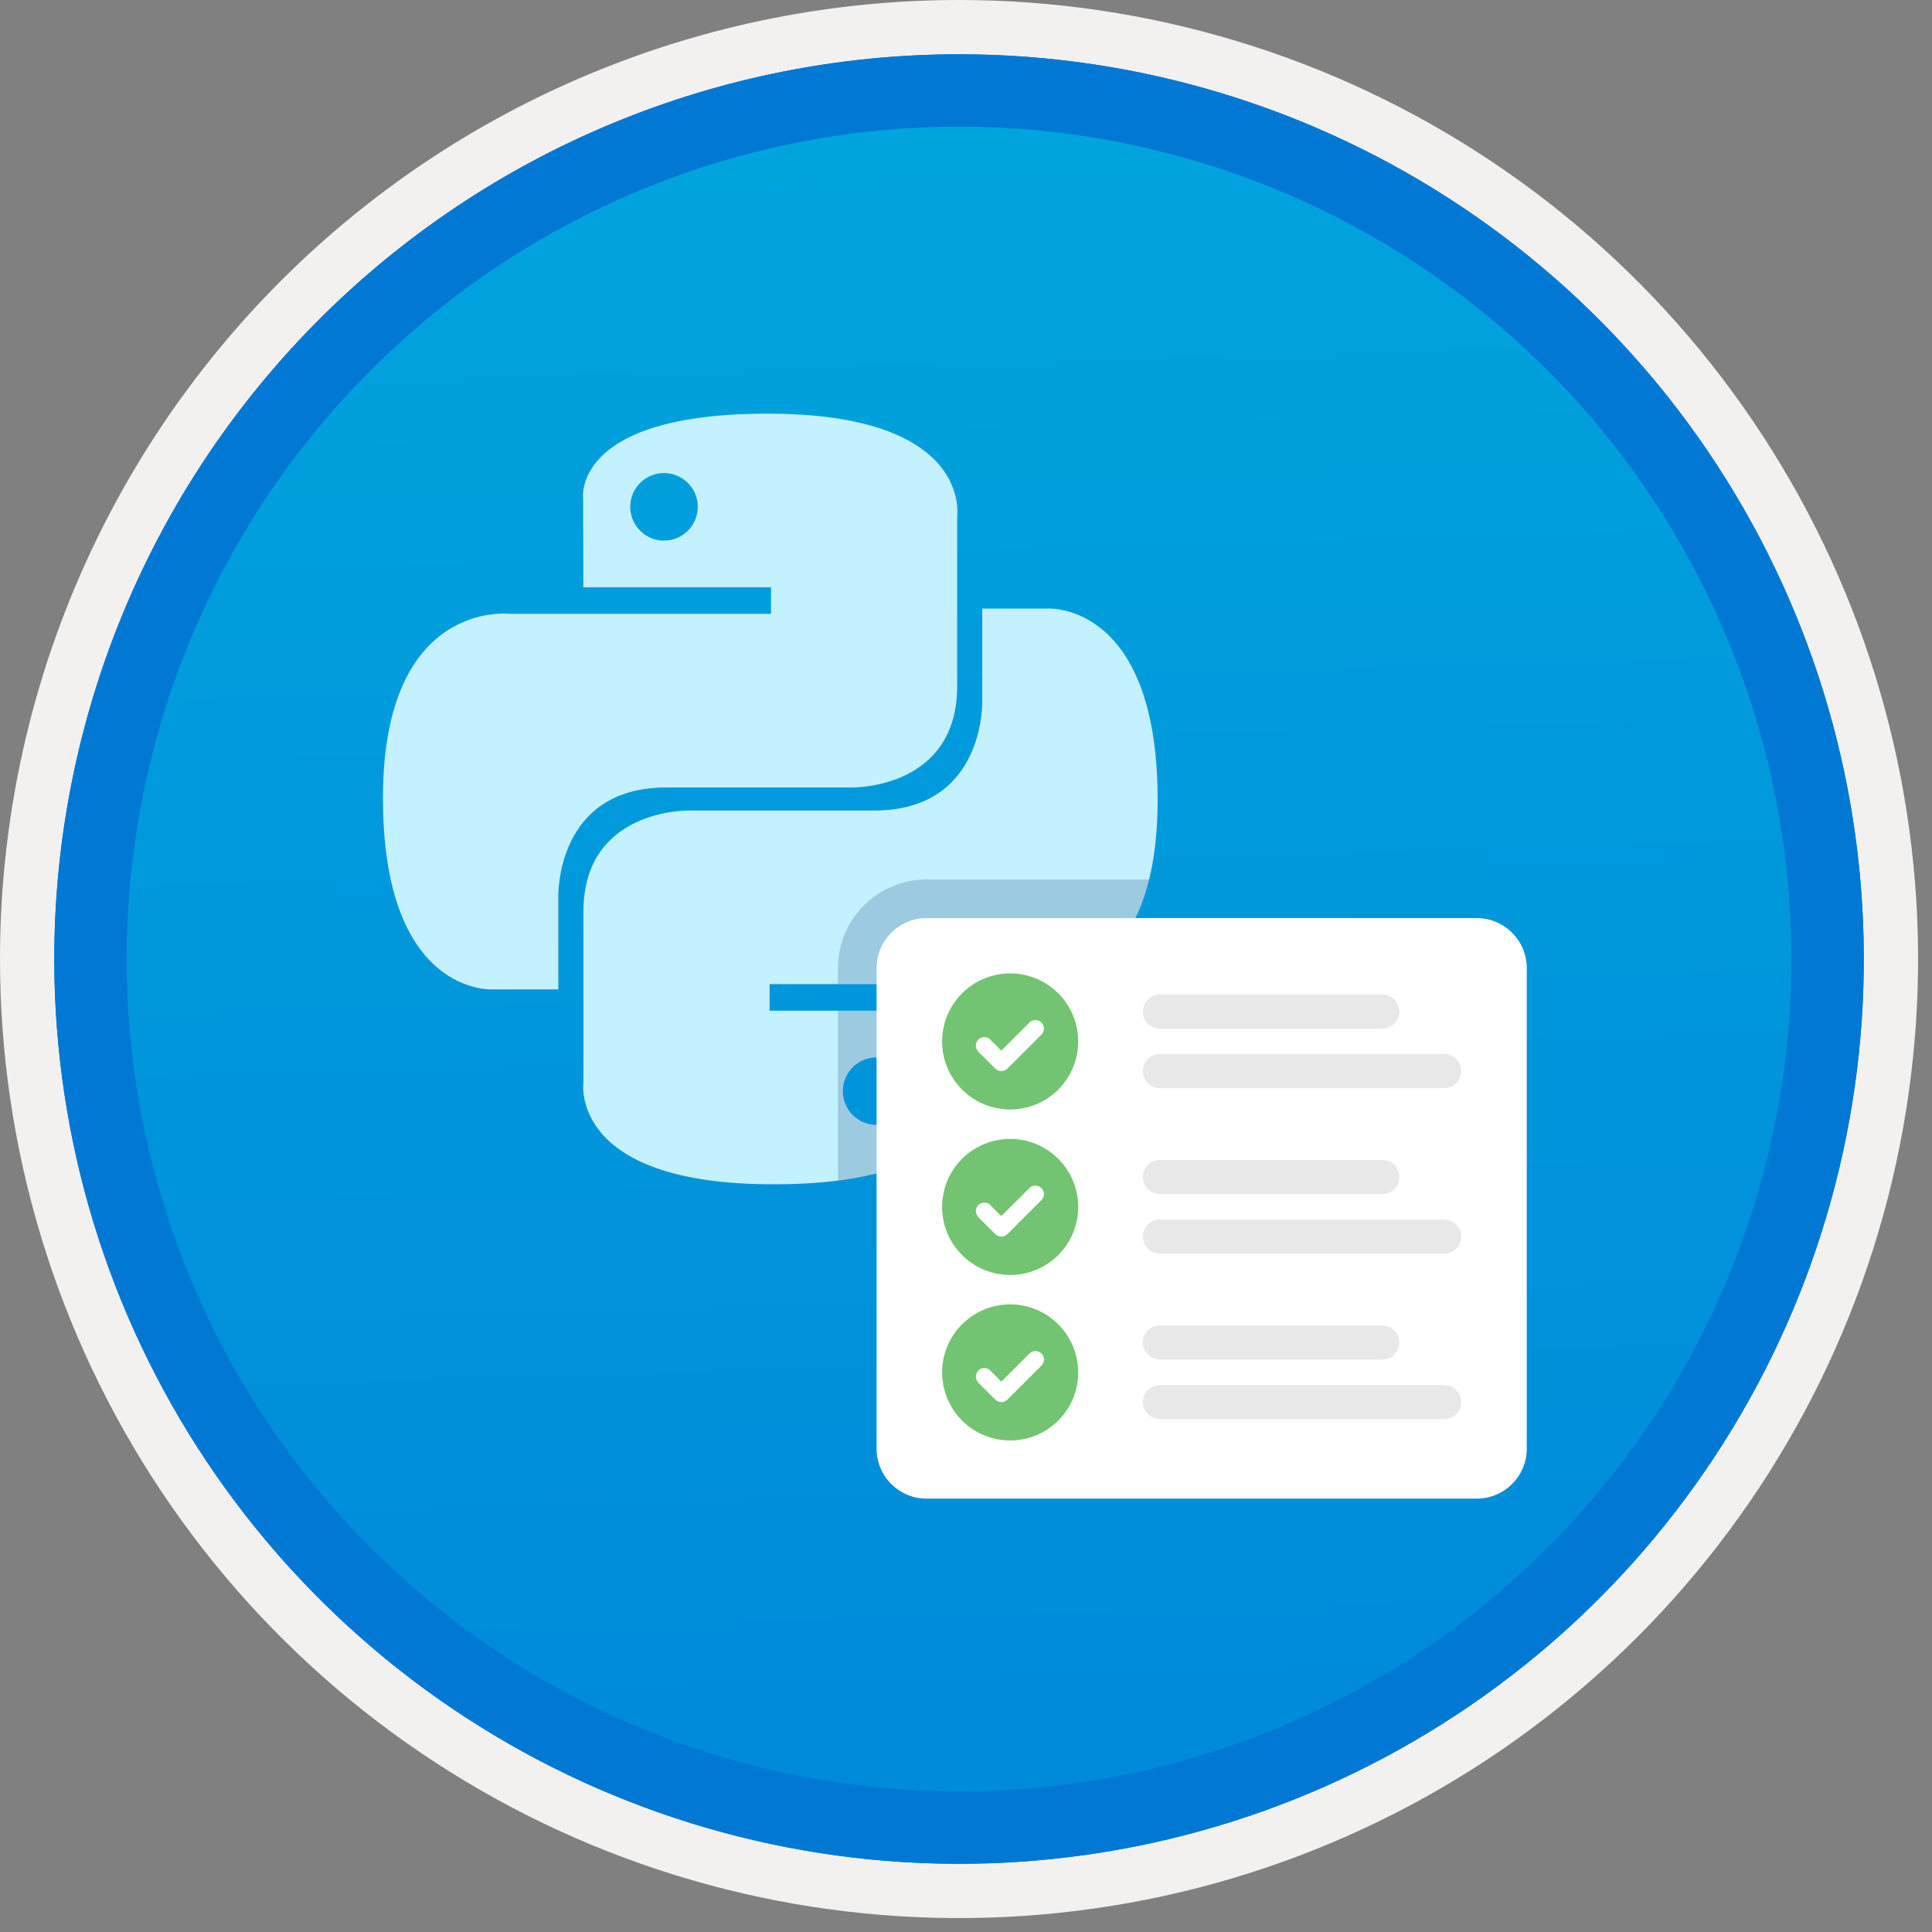 <svg width="100" height="100" viewBox="0 0 100 100" fill="none" xmlns="http://www.w3.org/2000/svg">
<rect x="0" y="0" width="100" height="100" fill="#808080" stroke="none"/>
<g clip-path="url(#clip0_618_720)">
<path d="M49.64 96.45C40.382 96.45 31.332 93.704 23.634 88.561C15.936 83.417 9.936 76.107 6.393 67.553C2.85 59 1.923 49.588 3.73 40.508C5.536 31.427 9.994 23.087 16.54 16.54C23.087 9.994 31.428 5.535 40.508 3.729C49.588 1.923 59 2.85 67.553 6.393C76.107 9.936 83.418 15.936 88.561 23.634C93.705 31.331 96.45 40.382 96.45 49.64C96.451 55.787 95.24 61.874 92.888 67.554C90.535 73.233 87.088 78.394 82.741 82.74C78.394 87.087 73.234 90.535 67.554 92.888C61.875 95.24 55.787 96.45 49.64 96.45V96.45Z" fill="url(#paint0_linear_618_720)"/>
<path fill-rule="evenodd" clip-rule="evenodd" d="M95.54 49.64C95.54 58.718 92.848 67.592 87.805 75.141C82.761 82.689 75.592 88.572 67.205 92.046C58.818 95.52 49.589 96.429 40.685 94.658C31.782 92.887 23.603 88.515 17.184 82.096C10.765 75.677 6.393 67.498 4.622 58.594C2.851 49.691 3.76 40.462 7.234 32.075C10.708 23.688 16.591 16.519 24.139 11.475C31.688 6.432 40.562 3.74 49.64 3.74C55.668 3.74 61.636 4.927 67.205 7.234C72.774 9.54 77.834 12.921 82.096 17.184C86.359 21.446 89.739 26.506 92.046 32.075C94.353 37.644 95.54 43.612 95.54 49.64V49.64ZM49.64 -0C59.458 -0 69.055 2.911 77.219 8.366C85.382 13.82 91.744 21.573 95.501 30.643C99.258 39.714 100.242 49.695 98.326 59.324C96.411 68.953 91.683 77.798 84.741 84.741C77.799 91.683 68.954 96.411 59.324 98.326C49.695 100.241 39.714 99.258 30.644 95.501C21.573 91.744 13.82 85.382 8.366 77.218C2.911 69.055 -1.61629e-06 59.458 3.61524e-07 49.64C-0.001 43.121 1.283 36.666 3.777 30.642C6.271 24.62 9.928 19.147 14.537 14.537C19.147 9.928 24.62 6.271 30.643 3.777C36.666 1.283 43.121 -0.001 49.64 -0V-0Z" fill="#F2F1F0"/>
<path fill-rule="evenodd" clip-rule="evenodd" d="M92.73 49.64C92.73 58.162 90.202 66.493 85.468 73.579C80.733 80.666 74.003 86.189 66.129 89.45C58.256 92.711 49.592 93.565 41.233 91.902C32.874 90.239 25.197 86.135 19.17 80.109C13.144 74.083 9.04 66.405 7.378 58.046C5.715 49.688 6.568 41.024 9.83 33.15C13.091 25.276 18.614 18.547 25.7 13.812C32.786 9.077 41.117 6.55 49.64 6.55C55.298 6.55 60.902 7.664 66.13 9.829C71.358 11.995 76.108 15.169 80.11 19.17C84.111 23.171 87.285 27.922 89.45 33.15C91.616 38.378 92.73 43.981 92.73 49.64ZM49.64 2.81C58.902 2.81 67.956 5.557 75.657 10.702C83.358 15.848 89.36 23.162 92.905 31.719C96.449 40.276 97.377 49.692 95.57 58.776C93.763 67.86 89.303 76.204 82.753 82.754C76.204 89.303 67.86 93.763 58.776 95.57C49.691 97.377 40.276 96.45 31.718 92.905C23.161 89.361 15.848 83.359 10.702 75.657C5.556 67.956 2.81 58.902 2.81 49.64C2.811 37.22 7.745 25.31 16.527 16.527C25.309 7.745 37.22 2.811 49.64 2.81V2.81Z" fill="#0078D4"/>
<path fill-rule="evenodd" clip-rule="evenodd" d="M92.73 49.64C92.73 58.162 90.202 66.493 85.468 73.579C80.733 80.665 74.003 86.189 66.129 89.45C58.256 92.711 49.592 93.565 41.233 91.902C32.874 90.239 25.197 86.135 19.17 80.109C13.144 74.083 9.04 66.405 7.378 58.046C5.715 49.688 6.568 41.024 9.83 33.15C13.091 25.276 18.614 18.547 25.7 13.812C32.786 9.077 41.117 6.55 49.64 6.55C55.298 6.55 60.902 7.664 66.13 9.829C71.358 11.995 76.108 15.169 80.11 19.17C84.111 23.171 87.285 27.922 89.45 33.15C91.616 38.378 92.73 43.981 92.73 49.64V49.64ZM49.64 2.81C58.902 2.81 67.956 5.556 75.657 10.702C83.358 15.848 89.36 23.162 92.905 31.719C96.449 40.276 97.377 49.692 95.57 58.776C93.763 67.86 89.303 76.204 82.753 82.754C76.204 89.303 67.86 93.763 58.776 95.57C49.691 97.377 40.276 96.45 31.718 92.905C23.161 89.361 15.848 83.358 10.702 75.657C5.556 67.956 2.81 58.902 2.81 49.64C2.811 37.22 7.745 25.309 16.527 16.527C25.309 7.745 37.22 2.811 49.64 2.81V2.81Z" fill="#0078D4"/>
<path d="M39.726 21.41C29.546 21.41 30.182 25.825 30.182 25.825L30.193 30.398H39.907V31.771H26.335C26.335 31.771 19.821 31.032 19.821 41.304C19.821 51.575 25.506 51.211 25.506 51.211H28.899V46.445C28.899 46.445 28.716 40.759 34.494 40.759H44.129C44.129 40.759 49.542 40.847 49.542 35.528V26.733C49.542 26.733 50.364 21.41 39.726 21.41ZM34.369 24.485C34.715 24.485 35.053 24.588 35.34 24.78C35.627 24.972 35.852 25.245 35.984 25.564C36.116 25.884 36.151 26.235 36.083 26.574C36.016 26.913 35.849 27.224 35.605 27.469C35.361 27.713 35.049 27.88 34.71 27.947C34.371 28.015 34.02 27.98 33.7 27.848C33.381 27.715 33.108 27.491 32.916 27.204C32.724 26.917 32.621 26.579 32.621 26.233C32.621 26.004 32.666 25.776 32.754 25.564C32.842 25.352 32.971 25.159 33.133 24.997C33.295 24.835 33.488 24.706 33.7 24.618C33.912 24.53 34.14 24.485 34.369 24.485V24.485ZM40.015 61.3C50.194 61.3 49.559 56.886 49.559 56.886L49.547 52.312H39.833V50.939H53.406C53.406 50.939 59.92 51.678 59.92 41.407C59.92 31.135 54.234 31.5 54.234 31.5H50.841V36.266C50.841 36.266 51.024 41.952 45.246 41.952H35.611C35.611 41.952 30.198 41.864 30.198 47.183V55.978C30.198 55.978 29.377 61.3 40.015 61.3V61.3ZM45.371 58.225C45.026 58.225 44.688 58.123 44.4 57.931C44.113 57.738 43.889 57.465 43.757 57.146C43.624 56.827 43.59 56.475 43.657 56.136C43.724 55.797 43.891 55.486 44.135 55.242C44.38 54.997 44.691 54.831 45.03 54.763C45.369 54.696 45.721 54.73 46.04 54.863C46.359 54.995 46.632 55.219 46.824 55.506C47.016 55.794 47.119 56.132 47.119 56.477C47.119 56.707 47.074 56.934 46.986 57.146C46.898 57.358 46.77 57.551 46.607 57.714C46.445 57.876 46.252 58.005 46.04 58.092C45.828 58.18 45.601 58.225 45.371 58.225V58.225Z" fill="#C3F1FF"/>
<path opacity="0.2" d="M43.371 50.11V50.939H53.406C53.406 50.939 58.01 51.459 59.476 45.52H47.961C46.744 45.521 45.577 46.005 44.717 46.866C43.856 47.726 43.372 48.893 43.371 50.11V50.11Z" fill="#003067"/>
<path opacity="0.2" d="M49.559 56.886L49.547 52.312H43.371V61.107C50.043 60.257 49.559 56.886 49.559 56.886ZM45.371 58.225C45.025 58.225 44.688 58.122 44.4 57.93C44.113 57.738 43.889 57.465 43.757 57.146C43.624 56.827 43.59 56.475 43.657 56.136C43.724 55.797 43.891 55.486 44.135 55.241C44.38 54.997 44.691 54.831 45.03 54.763C45.369 54.696 45.721 54.73 46.04 54.863C46.359 54.995 46.632 55.219 46.824 55.506C47.016 55.794 47.119 56.132 47.119 56.477C47.119 56.707 47.074 56.934 46.986 57.146C46.898 57.358 46.77 57.551 46.607 57.714C46.445 57.876 46.252 58.005 46.04 58.092C45.828 58.18 45.601 58.225 45.371 58.225V58.225Z" fill="#003067"/>
<path d="M76.435 47.52H47.961C46.531 47.52 45.371 48.68 45.371 50.11V74.979C45.371 76.41 46.531 77.569 47.961 77.569H76.435C77.865 77.569 79.025 76.41 79.025 74.979V50.11C79.025 48.68 77.865 47.52 76.435 47.52Z" fill="white"/>
<path fill-rule="evenodd" clip-rule="evenodd" d="M52.285 57.428C51.589 57.428 50.908 57.221 50.328 56.834C49.749 56.447 49.297 55.897 49.031 55.253C48.764 54.609 48.694 53.901 48.83 53.218C48.966 52.535 49.302 51.907 49.794 51.414C50.287 50.922 50.915 50.586 51.598 50.45C52.282 50.314 52.99 50.384 53.634 50.651C54.277 50.917 54.828 51.369 55.215 51.948C55.602 52.527 55.808 53.208 55.808 53.905C55.808 54.839 55.437 55.736 54.776 56.396C54.116 57.057 53.22 57.428 52.285 57.428V57.428Z" fill="#72C472"/>
<path fill-rule="evenodd" clip-rule="evenodd" d="M53.904 52.928C53.821 52.845 53.709 52.799 53.592 52.799C53.475 52.799 53.363 52.845 53.281 52.928L51.828 54.379L51.304 53.86C51.291 53.842 51.278 53.825 51.262 53.809C51.18 53.727 51.069 53.68 50.953 53.679C50.836 53.679 50.725 53.724 50.642 53.806C50.559 53.887 50.512 53.998 50.51 54.114C50.509 54.231 50.553 54.343 50.634 54.426L50.629 54.431L51.518 55.312C51.601 55.395 51.713 55.441 51.83 55.441C51.947 55.441 52.059 55.395 52.141 55.312L53.903 53.552L53.904 53.551C53.945 53.51 53.977 53.461 53.999 53.408C54.022 53.355 54.033 53.297 54.033 53.239C54.033 53.181 54.022 53.124 53.999 53.071C53.977 53.017 53.945 52.969 53.904 52.928V52.928Z" fill="white"/>
<path d="M60.037 51.475H71.551C71.667 51.475 71.781 51.498 71.889 51.542C71.996 51.587 72.093 51.651 72.175 51.733C72.257 51.816 72.322 51.913 72.366 52.02C72.411 52.127 72.433 52.242 72.433 52.358V52.358C72.433 52.474 72.411 52.588 72.366 52.695C72.322 52.802 72.257 52.9 72.175 52.982C72.093 53.064 71.996 53.129 71.889 53.173C71.781 53.217 71.667 53.24 71.551 53.24H60.037C59.922 53.24 59.807 53.217 59.7 53.173C59.593 53.129 59.495 53.064 59.413 52.982C59.331 52.9 59.266 52.802 59.222 52.695C59.178 52.588 59.155 52.474 59.155 52.358V52.358C59.155 52.242 59.178 52.127 59.222 52.02C59.266 51.913 59.331 51.816 59.413 51.733C59.495 51.651 59.593 51.587 59.7 51.542C59.807 51.498 59.922 51.475 60.037 51.475V51.475Z" fill="#E8E8E8"/>
<path d="M60.037 54.559H74.75C74.866 54.559 74.981 54.581 75.088 54.626C75.195 54.67 75.292 54.735 75.374 54.817C75.456 54.899 75.521 54.996 75.566 55.103C75.61 55.21 75.633 55.325 75.633 55.441V55.441C75.633 55.557 75.61 55.672 75.566 55.779C75.521 55.886 75.456 55.983 75.374 56.065C75.292 56.147 75.195 56.212 75.088 56.257C74.981 56.301 74.866 56.324 74.75 56.324H60.037C59.922 56.324 59.807 56.301 59.7 56.257C59.593 56.212 59.495 56.147 59.413 56.065C59.331 55.983 59.266 55.886 59.222 55.779C59.178 55.672 59.155 55.557 59.155 55.441V55.441C59.155 55.325 59.178 55.21 59.222 55.103C59.266 54.996 59.331 54.899 59.413 54.817C59.495 54.735 59.593 54.67 59.7 54.626C59.807 54.581 59.922 54.559 60.037 54.559V54.559Z" fill="#E8E8E8"/>
<path fill-rule="evenodd" clip-rule="evenodd" d="M52.285 65.994C51.589 65.994 50.908 65.787 50.328 65.4C49.749 65.013 49.297 64.463 49.031 63.819C48.764 63.175 48.694 62.467 48.83 61.783C48.966 61.1 49.302 60.472 49.794 59.98C50.287 59.487 50.915 59.152 51.598 59.016C52.282 58.88 52.99 58.95 53.634 59.216C54.277 59.483 54.828 59.934 55.215 60.514C55.602 61.093 55.808 61.774 55.808 62.471C55.808 63.405 55.437 64.301 54.776 64.962C54.116 65.622 53.22 65.994 52.285 65.994Z" fill="#72C472"/>
<path fill-rule="evenodd" clip-rule="evenodd" d="M53.904 61.494C53.821 61.411 53.709 61.365 53.592 61.365C53.476 61.365 53.364 61.411 53.281 61.494L51.828 62.945L51.304 62.425C51.291 62.407 51.278 62.39 51.262 62.374C51.18 62.292 51.069 62.245 50.953 62.245C50.836 62.244 50.724 62.289 50.642 62.371C50.559 62.453 50.511 62.564 50.51 62.68C50.509 62.796 50.553 62.908 50.635 62.992L50.629 62.997L51.518 63.878C51.601 63.96 51.713 64.007 51.83 64.007C51.947 64.007 52.059 63.96 52.142 63.878L53.903 62.117L53.904 62.116C53.945 62.075 53.977 62.027 53.999 61.974C54.022 61.92 54.033 61.863 54.033 61.805C54.033 61.747 54.022 61.69 53.999 61.636C53.977 61.583 53.945 61.535 53.904 61.494V61.494Z" fill="white"/>
<path d="M60.037 60.041H71.551C71.785 60.041 72.009 60.134 72.175 60.299C72.341 60.465 72.433 60.689 72.433 60.923V60.923C72.433 61.039 72.411 61.154 72.366 61.261C72.322 61.368 72.257 61.465 72.175 61.547C72.093 61.629 71.996 61.694 71.889 61.739C71.781 61.783 71.667 61.806 71.551 61.806H60.037C59.922 61.806 59.807 61.783 59.7 61.739C59.593 61.694 59.495 61.629 59.413 61.547C59.331 61.465 59.266 61.368 59.222 61.261C59.178 61.154 59.155 61.039 59.155 60.923V60.923C59.155 60.689 59.248 60.465 59.413 60.299C59.579 60.134 59.803 60.041 60.037 60.041V60.041Z" fill="#E8E8E8"/>
<path d="M60.037 63.124H74.75C74.866 63.124 74.981 63.147 75.088 63.191C75.195 63.236 75.292 63.301 75.374 63.383C75.456 63.465 75.521 63.562 75.566 63.669C75.61 63.776 75.633 63.891 75.633 64.007V64.007C75.633 64.123 75.61 64.237 75.566 64.344C75.521 64.452 75.456 64.549 75.374 64.631C75.292 64.713 75.195 64.778 75.088 64.822C74.981 64.867 74.866 64.889 74.75 64.889H60.037C59.922 64.889 59.807 64.867 59.7 64.822C59.593 64.778 59.495 64.713 59.413 64.631C59.331 64.549 59.266 64.452 59.222 64.344C59.178 64.237 59.155 64.123 59.155 64.007V64.007C59.155 63.891 59.178 63.776 59.222 63.669C59.266 63.562 59.331 63.465 59.413 63.383C59.495 63.301 59.593 63.236 59.7 63.191C59.807 63.147 59.922 63.124 60.037 63.124V63.124Z" fill="#E8E8E8"/>
<path fill-rule="evenodd" clip-rule="evenodd" d="M52.285 74.559C51.589 74.559 50.908 74.353 50.328 73.966C49.749 73.579 49.297 73.028 49.031 72.385C48.764 71.741 48.694 71.032 48.83 70.349C48.966 69.666 49.302 69.038 49.794 68.545C50.287 68.053 50.915 67.717 51.598 67.581C52.282 67.445 52.99 67.515 53.634 67.782C54.277 68.049 54.828 68.5 55.215 69.079C55.602 69.659 55.808 70.34 55.808 71.037C55.808 71.971 55.437 72.867 54.776 73.527C54.116 74.188 53.22 74.559 52.285 74.559V74.559Z" fill="#72C472"/>
<path fill-rule="evenodd" clip-rule="evenodd" d="M53.904 70.059C53.821 69.977 53.709 69.93 53.592 69.93C53.476 69.93 53.364 69.977 53.281 70.059L51.828 71.511L51.304 70.991C51.291 70.973 51.278 70.956 51.262 70.94C51.18 70.858 51.069 70.811 50.953 70.81C50.836 70.81 50.724 70.855 50.642 70.937C50.559 71.018 50.511 71.129 50.51 71.246C50.509 71.362 50.553 71.474 50.635 71.557L50.629 71.563L51.518 72.443C51.601 72.526 51.713 72.572 51.83 72.572C51.947 72.572 52.059 72.526 52.142 72.443L53.903 70.683L53.904 70.682C53.945 70.641 53.977 70.593 53.999 70.539C54.022 70.486 54.033 70.428 54.033 70.371C54.033 70.313 54.022 70.255 53.999 70.202C53.977 70.149 53.945 70.1 53.904 70.059V70.059Z" fill="white"/>
<path d="M60.037 68.606H71.551C71.667 68.606 71.781 68.629 71.889 68.673C71.996 68.718 72.093 68.783 72.175 68.865C72.257 68.947 72.322 69.044 72.366 69.151C72.411 69.258 72.433 69.373 72.433 69.489C72.433 69.605 72.411 69.719 72.366 69.827C72.322 69.934 72.257 70.031 72.175 70.113C72.093 70.195 71.996 70.26 71.889 70.304C71.781 70.349 71.667 70.371 71.551 70.371H60.037C59.922 70.371 59.807 70.349 59.7 70.304C59.593 70.26 59.495 70.195 59.413 70.113C59.331 70.031 59.266 69.934 59.222 69.827C59.178 69.719 59.155 69.605 59.155 69.489V69.489C59.155 69.373 59.178 69.258 59.222 69.151C59.266 69.044 59.331 68.947 59.413 68.865C59.495 68.783 59.593 68.718 59.7 68.673C59.807 68.629 59.922 68.606 60.037 68.606V68.606Z" fill="#E8E8E8"/>
<path d="M60.037 71.69H74.75C74.984 71.69 75.209 71.783 75.374 71.948C75.54 72.114 75.633 72.338 75.633 72.572V72.572C75.633 72.688 75.61 72.803 75.566 72.91C75.521 73.017 75.456 73.115 75.374 73.197C75.292 73.278 75.195 73.344 75.088 73.388C74.981 73.432 74.866 73.455 74.75 73.455H60.037C59.922 73.455 59.807 73.432 59.7 73.388C59.593 73.344 59.495 73.278 59.413 73.197C59.331 73.115 59.266 73.017 59.222 72.91C59.178 72.803 59.155 72.688 59.155 72.572V72.572C59.155 72.338 59.248 72.114 59.413 71.948C59.579 71.783 59.803 71.69 60.037 71.69V71.69Z" fill="#E8E8E8"/>
</g>
<defs>
<linearGradient id="paint0_linear_618_720" x1="47.87" y1="-15.153" x2="51.852" y2="130.615" gradientUnits="userSpaceOnUse">
<stop stop-color="#00ABDE"/>
<stop offset="1" stop-color="#007ED8"/>
</linearGradient>
<clipPath id="clip0_618_720">
<rect width="99.28" height="99.28" fill="white"/>
</clipPath>
</defs>
</svg>
